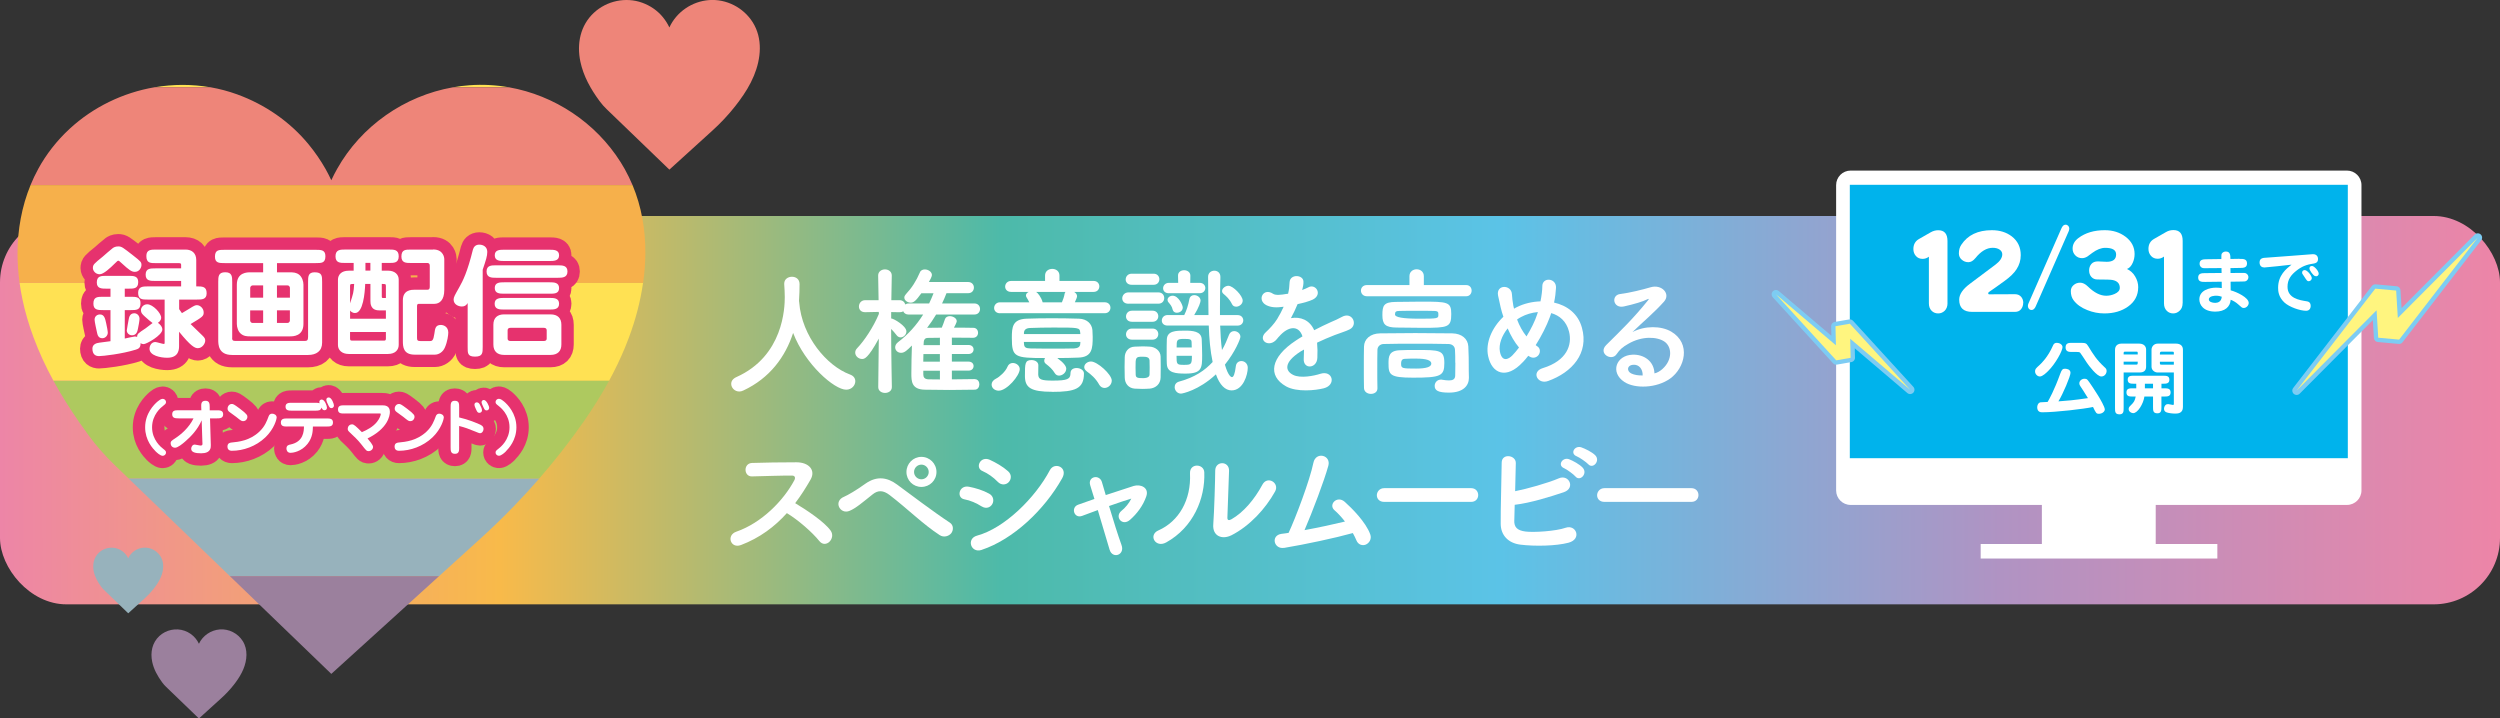<?xml version="1.0" encoding="UTF-8"?><svg id="_レイヤー_2" xmlns="http://www.w3.org/2000/svg" xmlns:xlink="http://www.w3.org/1999/xlink" viewBox="0 0 631.97 181.62"><rect x="0" y="0" width="631.97" height="181.62" fill="#333333" stroke="none"/><defs><style>.cls-1{fill:url(#_新規グラデーションスウォッチ_6);}.cls-2{fill:#fff;}.cls-3{fill:#ffe153;}.cls-4{fill:#ee8579;}.cls-5{stroke:#e6326e;stroke-width:6.25px;}.cls-5,.cls-6{fill:none;stroke-linecap:round;stroke-linejoin:round;}.cls-7{fill:#fff57f;}.cls-8{fill:#aec95f;}.cls-9{fill:#97b2bc;}.cls-10{fill:#9b809d;}.cls-11{fill:#00b3ec;}.cls-6{stroke:#7dccf3;stroke-width:2.19px;}.cls-12{fill:#f6b04b;}</style><linearGradient id="_新規グラデーションスウォッチ_6" x1="0" y1="103.69" x2="631.97" y2="103.69" gradientUnits="userSpaceOnUse"><stop offset="0" stop-color="#ed85a7"/><stop offset=".2" stop-color="#f8ba4a"/><stop offset=".4" stop-color="#4dbaa9"/><stop offset=".6" stop-color="#5bc3e7"/><stop offset=".8" stop-color="#b093c3"/><stop offset="1" stop-color="#ed85a7"/></linearGradient></defs><g id="_レイヤー_1-2"><g><rect class="cls-1" y="54.6" width="631.97" height="98.17" rx="16.78" ry="16.78"/><g><path class="cls-2" d="M201.99,76.18c.04,.07,.04,.17,.04,.28,.67,8.58,6.97,16.03,12.81,18.2,.98,.35,1.37,1.01,1.37,1.71,0,1.05-.91,2.14-2.31,2.14-2.97,0-10.36-6.37-13.41-14.35-1.96,6.05-5.92,11.45-12.6,14.56-.35,.18-.7,.25-1.02,.25-1.15,0-2.03-.95-2.03-1.93,0-.67,.38-1.29,1.29-1.71,11.94-5.32,12.25-17.61,12.25-20.23,0-1.05-.07-2.24-.14-3.29v-.1c0-1.16,.98-1.75,1.96-1.75s1.92,.59,1.92,1.86-.04,2.73-.14,4.24v.14Z"/><path class="cls-2" d="M246.42,95.85c.77,0,1.15,.63,1.15,1.29s-.38,1.37-1.19,1.37c-2,.04-4.2,.07-6.37,.07s-4.3-.04-6.27-.07c-3.33-.07-3.36-2.17-3.36-4.1,0-2.21,.07-5.01,.14-7.07-1.19,1.19-1.86,1.85-2.73,1.85s-1.5-.63-1.5-1.4c0-.42,.21-.91,.73-1.3,2.52-1.92,4.62-4.24,6.34-6.97h-3.64c-.77,0-1.22-.38-1.4-.84-.24,.18-.52,.25-.91,.25l-2.13-.04v1.61c.6,0,3.85,1.89,3.85,3.29,0,.8-.74,1.5-1.47,1.5-.35,0-.74-.17-1.02-.56-.38-.52-.88-1.08-1.37-1.58,0,5.43,.18,14.67,.18,14.67v.04c0,.98-.88,1.47-1.72,1.47s-1.72-.49-1.72-1.47v-.04l.14-12.22c-2.8,5.15-3.68,5.15-4.24,5.15-.88,0-1.72-.73-1.72-1.61,0-.39,.14-.77,.49-1.12,1.79-1.86,4.13-5.36,5.5-8.68l-.04-.49-3.4,.07h-.07c-1.05,0-1.54-.7-1.54-1.43,0-.81,.56-1.61,1.61-1.61h3.36l-.11-6.2v-.04c0-1.01,.88-1.54,1.72-1.54s1.72,.52,1.72,1.54v.04s-.07,2.91-.11,6.2h2.06c.81,0,1.3,.49,1.47,1.09,.21-.14,.49-.25,.84-.25h5.18c.39-.84,.77-1.68,1.12-2.59h-3.08c-1.44,2-1.96,2.38-2.7,2.38-.8,0-1.61-.56-1.61-1.29,0-.28,.14-.56,.39-.84,1.54-1.65,2.62-3.36,3.54-5.5,.21-.56,.73-.77,1.26-.77,.84,0,1.79,.59,1.79,1.43,0,.38-.59,1.47-.77,1.75h9.91c.98,0,1.47,.7,1.47,1.4,0,.74-.49,1.43-1.47,1.43h-5.46c-.35,.88-.7,1.75-1.12,2.59h8.16c.98,0,1.44,.7,1.44,1.4s-.46,1.4-1.44,1.4h-9.66c-.7,1.16-1.44,2.28-2.28,3.36,1.19,0,2.42-.04,3.71-.04,.25-.56,.49-1.23,.81-2.17,.17-.49,.66-.74,1.22-.74,.8,0,1.75,.53,1.75,1.26,0,.1,0,.35-.7,1.65,1.65,0,3.29,0,4.9,.04,.8,0,1.19,.63,1.19,1.26s-.42,1.26-1.26,1.26c-1.79,0-3.61-.04-5.36-.04v1.86h4.2c.88,0,1.29,.56,1.29,1.12,0,.59-.42,1.16-1.29,1.16h-4.2v1.92h4.2c.88,0,1.29,.56,1.29,1.12,0,.6-.42,1.16-1.29,1.16h-4.2v2.21c1.89,0,3.85-.03,5.74-.07h.04Zm-8.82-6.34h-4.17c0,.63-.04,1.26-.04,1.92h4.2v-1.92Zm0,4.2h-4.2v.95c0,.7,.31,1.19,1.29,1.23,.91,.03,1.89,.03,2.91,.03v-2.21Zm0-8.33c-1.08,0-2.14,.04-3.08,.04-.52,0-.98,.28-1.01,1.12,0,.21-.04,.46-.04,.7h4.13v-1.86Z"/><path class="cls-2" d="M250.67,97.18c0-.53,.35-1.09,1.12-1.47,.88-.42,2.42-1.82,2.87-2.97,.28-.7,.8-.98,1.37-.98,.88,0,1.75,.67,1.75,1.54,0,1.65-3.25,5.46-5.32,5.46-.91,0-1.79-.59-1.79-1.57Zm2.13-17.99c-1.01,0-1.5-.67-1.5-1.33,0-.7,.53-1.44,1.5-1.44h7.39c-.21-.46-.46-.88-.67-1.22-.14-.18-.17-.38-.17-.53,0-.38,.28-.67,.7-.88h-4.45c-1.02,0-1.51-.67-1.51-1.33,0-.7,.53-1.44,1.51-1.44h8.58v-1.37c0-1.12,.91-1.68,1.82-1.68s1.82,.56,1.82,1.68v1.37h8.65c.94,0,1.43,.7,1.43,1.37,0,.7-.49,1.4-1.43,1.4h-4.94c.42,.25,.74,.63,.74,1.08,0,.28-.21,.77-.56,1.54h7.56c.95,0,1.44,.7,1.44,1.37,0,.7-.49,1.4-1.44,1.4h-26.46Zm16.73,14.04c0,.95-.95,1.72-1.82,1.72-.42,0-.8-.18-1.08-.63-.56-.95-1.37-1.68-2.24-2.34-.32-.25-.42-.53-.42-.81,0-.24,.07-.46,.21-.66-7.7,0-8.4-.21-8.4-5.08,0-2.7,.14-4.73,3.71-4.87,1.82-.07,4.1-.11,6.44-.11s4.76,.04,6.83,.11c2.06,.07,3.25,1.33,3.39,2.87,.04,.49,.07,1.12,.07,1.72,0,2.9-.11,5.14-3.64,5.25-1.75,.07-3.54,.11-5.32,.11,1.64,1.19,2.28,2.06,2.28,2.73Zm-10.71-6.79c0,.21,.04,.38,.04,.56,.07,.88,.56,1.05,1.64,1.08,1.71,.04,3.92,.04,6.16,.04,1.65,0,3.33,0,4.87-.04,.81-.04,1.5-.31,1.54-1.12,0-.17,.04-.35,.04-.52h-14.28Zm14.28-2c0-.14-.04-.28-.04-.42-.11-1.22-.38-1.22-6.76-1.22-2.1,0-4.2,.04-5.85,.11-1.15,.03-1.57,.52-1.61,1.22v.31h14.25Zm-7.11,14.6c-5.43,0-6.9-1.05-6.9-3.99,0-3.15,0-4.03,1.68-4.03,.84,0,1.71,.46,1.71,1.3,0,.98-.03,1.99-.03,2.38,.07,1.23,.8,1.51,3.64,1.51,3.71,0,4.52-.35,4.52-1.89,0-.91,.74-1.29,1.54-1.29,.91,0,1.86,.53,1.86,1.37,0,3.85-2.17,4.66-8.02,4.66Zm-4.06-25.24c.35,.17,1.29,1.29,1.64,2.62h4.87c.28-.63,.56-1.44,.67-2.1,.04-.25,.1-.38,.24-.53h-7.42Zm15.93,23.42c-.91-1.61-2.06-2.56-3.12-3.33-.46-.35-.66-.73-.66-1.08,0-.77,.8-1.43,1.71-1.43,1.58,0,5.25,3.25,5.25,4.83,0,1.05-.91,1.86-1.82,1.86-.52,0-1.01-.25-1.37-.84Z"/><path class="cls-2" d="M285.27,76.78c-1.08,0-1.58-.66-1.58-1.37s.56-1.5,1.58-1.5h7.53c1.01,0,1.5,.7,1.5,1.43s-.49,1.43-1.5,1.43h-7.53Zm5.32,21.46c-.53,.03-1.16,.07-1.82,.07s-1.33-.04-1.93-.07c-1.5-.1-2.49-1.23-2.52-2.77,0-.91-.04-1.82-.04-2.69s.04-1.72,.04-2.49c.03-1.33,.88-2.59,2.48-2.66,.7-.04,1.4-.07,2.07-.07s1.29,.04,1.82,.07c1.26,.07,2.66,.98,2.7,2.49,.03,.81,.03,1.75,.03,2.7s0,1.86-.03,2.63c-.04,1.57-1.16,2.66-2.8,2.8Zm-4.52-26.25c-1.02,0-1.51-.67-1.51-1.33,0-.73,.53-1.47,1.51-1.47h5.56c.95,0,1.44,.7,1.44,1.4s-.49,1.4-1.44,1.4h-5.56Zm.07,9.35c-1.01,0-1.5-.66-1.5-1.33,0-.73,.53-1.47,1.5-1.47h5.22c.95,0,1.44,.7,1.44,1.4s-.49,1.4-1.44,1.4h-5.22Zm0,4.52c-1.01,0-1.5-.67-1.5-1.33,0-.73,.53-1.47,1.5-1.47h5.22c.95,0,1.44,.7,1.44,1.4s-.49,1.4-1.44,1.4h-5.22Zm4.48,7.07c0-.66,0-1.33-.03-1.82-.07-.8-.7-.94-1.79-.94-1.75,0-1.75,.21-1.75,2.73,0,.67,.04,1.33,.04,1.85,.04,.74,.49,.84,1.85,.84s1.65-.52,1.65-.88c.03-.49,.03-1.15,.03-1.79Zm17.82-10.64c.07,2.17,.21,4.31,.46,6.2,.77-1.29,1.29-2.62,1.79-3.88,.24-.63,.77-.91,1.29-.91,.77,0,1.58,.59,1.58,1.44,0,.52-1.3,3.78-3.92,7.04,.88,3.04,1.65,3.15,1.79,3.15,.38,0,.74-.77,.98-2.8,.11-.84,.73-1.26,1.4-1.26,.77,0,1.61,.6,1.61,1.71,0,1.72-1.15,5.71-4.09,5.71-1.61,0-3.01-1.37-3.96-4.06-4.34,4.06-8.51,4.87-8.82,4.87-.98,0-1.61-.84-1.61-1.65,0-.59,.35-1.19,1.16-1.4,3.99-1.08,6.48-2.83,8.44-4.94-.59-2.76-.88-5.92-.98-9.21h-10.4c-1.01,0-1.47-.63-1.47-1.26,0-.7,.52-1.4,1.47-1.4h4.2c.56-1.08,1.05-2.59,1.29-3.99,.14-.74,.67-1.05,1.23-1.05,.77,0,1.61,.56,1.61,1.4,0,.32-.38,1.65-1.61,3.64h3.61c-.07-3.22-.04-6.51-.1-9.63v-.04c0-1.01,.8-1.54,1.57-1.54s1.54,.49,1.54,1.58v.04c-.07,2.27-.11,4.97-.11,7.74v1.86h4.45c.95,0,1.44,.67,1.44,1.33s-.49,1.33-1.44,1.33h-4.38Zm-12.95-8.16c-1.02,0-1.47-.63-1.47-1.26,0-.67,.53-1.37,1.47-1.37h2.34l-.04-1.82v-.04c0-.88,.77-1.33,1.54-1.33s1.58,.46,1.58,1.37l-.03,1.82h2.38c.94,0,1.43,.67,1.43,1.29,0,.67-.49,1.33-1.43,1.33h-7.77Zm-.53,17.92c-.04-.63-.04-1.57-.04-2.59,0-1.37,0-2.8,.04-3.64,.07-2.21,2.31-2.24,4.55-2.24,1.85,0,4.2,.11,4.27,2.21,.04,1.12,.11,2.63,.11,3.99,0,3.22-.04,4.66-4.2,4.66-2.48,0-4.62-.18-4.72-2.38Zm2.55-12.99c-.49,0-.95-.24-1.08-.8-.17-.8-.56-1.26-1.01-1.79-.21-.21-.28-.46-.28-.67,0-.59,.63-1.05,1.29-1.05,1.5,0,2.56,2.42,2.56,2.97,0,.84-.74,1.33-1.47,1.33Zm-.1,10.89c0,2.17,.07,2.28,1.89,2.28s2-.11,2-2.28h-3.89Zm3.85-2.1c0-.49-.04-.98-.04-1.37-.04-.63-.21-.81-1.82-.81-1.96,0-1.96,.25-1.96,2.17h3.82Zm11.2-10.33c-.42,0-.8-.18-1.02-.63-.63-1.29-1.44-2-2.17-2.62-.25-.21-.35-.46-.35-.7,0-.67,.84-1.33,1.61-1.33,1.16,0,3.61,2.49,3.61,3.75,0,.88-.88,1.54-1.68,1.54Z"/><path class="cls-2" d="M329.17,73.31c.56-.21,1.08-.42,1.47-.63,1.92-1.16,3.82,1.75,1.22,3.05-.88,.42-2.38,.84-3.85,1.15-.45,1.12-1.05,2.38-1.68,3.54,2.42-.42,4.73,.46,5.88,3.05,1.43-.74,2.91-1.47,4.27-2.07,.84-.35,1.79-.77,2.73-1.29,2.63-1.47,4.2,2.03,1.96,3.15-1.12,.56-1.93,.73-3.78,1.44-1.47,.56-3.05,1.26-4.45,1.92,.11,1.16,.14,2.59,.07,3.85-.07,1.4-.98,2.13-1.86,2.17-.88,.04-1.68-.63-1.58-2,.04-.74,.07-1.54,.07-2.28-.31,.17-.63,.35-.91,.52-4.34,2.8-3.82,4.9-1.85,5.88,1.85,.95,5.29,.25,6.93-.28,3.08-.95,4.06,2.83,.84,3.67-2.07,.53-6.83,1.05-9.56-.49-4.72-2.66-3.88-7.39,2.45-11.55,.49-.32,1.05-.7,1.71-1.08-.95-2.94-3.64-2.59-5.92,.04l-.14,.14c-.32,.39-.56,.7-.8,.91-1.93,1.72-4.48-.28-2.38-2.17,.91-.84,2.1-2.1,2.83-3.29,.6-.98,1.16-2.03,1.65-3.12-1.89,.28-3.22,.17-4.34-.38-2.52-1.26-.81-4.55,1.64-2.91,.67,.46,2.07,.28,3.29,.07,.14-.04,.35-.04,.53-.07,.25-1.02,.32-1.71,.38-2.94,.14-2.1,3.43-1.89,3.5-.17,.04,.7-.11,1.37-.28,2.03l-.07,.14Z"/><path class="cls-2" d="M345.54,74.89c-.98,0-1.51-.7-1.51-1.43s.53-1.4,1.51-1.4h10.75v-2.24c0-1.16,.91-1.75,1.82-1.75s1.82,.59,1.82,1.75v2.24h10.71c.91,0,1.37,.7,1.37,1.4s-.46,1.43-1.37,1.43h-25.1Zm22.33,16.8c0-1.12,0-2.35-.07-3.29-.04-.81-.63-1.4-1.61-1.44-2.66-.07-5.63-.07-8.54-.07s-5.64,0-7.91,.07c-.88,.04-1.5,.63-1.54,1.44-.04,1.4-.04,3.15-.04,4.9s0,3.47,.04,4.8v.07c0,.95-.81,1.4-1.65,1.4s-1.71-.49-1.75-1.47c-.04-1.54-.04-3.36-.04-5.22s0-3.68,.04-5.25c.04-1.92,1.58-3.33,4.1-3.36,2.66-.03,5.71-.07,8.86-.07s6.37,.04,9.35,.07c2.42,.04,3.96,1.4,4.06,3.29,.11,1.86,.11,3.85,.11,4.83,0,.42,0,2.1,.04,3.05v.1c0,1.92-1.4,3.71-5.04,3.71-2.73,0-3.61-.53-3.61-1.71,0-.8,.6-1.58,1.58-1.58,.11,0,.25,0,.35,.04,.63,.1,1.19,.17,1.68,.17,.95,0,1.58-.28,1.58-1.29,0,0,.04-1.47,.04-3.19Zm-8.26-8.82c-2.28,0-4.73-.04-6.62-.07-2.76-.04-3.54-.77-3.54-3.15s.32-3.29,3.33-3.33c1.93-.03,4.24-.07,6.48-.07,6.76,0,7.6,.07,7.6,3.12,0,3.36-.77,3.5-7.25,3.5Zm-1.68,5.6c6.02,0,7.18,0,7.18,3.29s-.88,3.71-7.91,3.71c-5.92,0-6.2-.74-6.2-3.64,0-1.58,.04-3.19,2.84-3.29,1.15-.07,2.62-.07,4.09-.07Zm4.52-9.87c-1.29-.04-2.76-.04-4.24-.04s-2.98,0-4.41,.04c-.95,0-1.16,.21-1.16,.91q0,1.05,6.06,1.05c4.9,0,4.9-.04,4.9-1.05,0-.56,0-.91-1.16-.91Zm-4.45,12.04c-1.08,0-2.17,.03-2.91,.07-.42,.04-.91,.14-.91,1.23,0,1.19,.25,1.23,3.82,1.23q3.82,0,3.82-1.26t-3.82-1.26Z"/><path class="cls-2" d="M384.94,91.55c-4.13,4.45-7.81,2.91-8.75-1.5-.74-3.36,.94-7.21,3.85-9.98-.25-.73-.49-1.51-.67-2.28-.17-.7-.52-2.31-.67-3.04-.59-2.91,3.36-2.87,3.5-.38,.07,1.05,.14,1.64,.35,2.9,.04,.25,.11,.53,.18,.77,.24-.14,.45-.28,.7-.39,1.79-.91,3.89-1.4,5.99-1.47,.28-1.4,.46-2.84,.46-3.78-.04-2.45,3.61-2.17,3.46,.38-.07,1.23-.21,2.38-.49,3.71,3.26,.73,6.06,2.77,7.04,6.34,1.82,6.47-2.49,11.31-8.54,13.48-2.66,.98-4.38-2.35-1.33-3.26,6.09-1.86,7.46-5.88,6.62-9.21-.67-2.66-2.42-4.09-4.51-4.69-.11,.31-.21,.67-.35,1.02-.8,2.17-2.1,4.76-3.57,7.07,.14,.11,.28,.25,.46,.35,.81,.56,.7,1.58,.25,2.17-.46,.6-1.37,.95-2.31,.35-.1-.07-.17-.1-.28-.17-.46,.6-.91,1.12-1.37,1.61Zm-3.82-8.54c-1.47,1.85-2.31,4.03-1.96,5.88,.53,2.73,2.17,1.96,3.15,.95,.53-.53,1.09-1.22,1.68-1.99-1.16-1.37-2.1-3.05-2.87-4.83Zm3.4-2.87c-.35,.17-.7,.38-1.02,.63,.59,1.58,1.37,3.01,2.38,4.27,1.16-1.89,2.17-3.92,2.73-5.67,.04-.14,.11-.32,.14-.49-1.51,.14-3.01,.59-4.24,1.26Z"/><path class="cls-2" d="M420.26,93.26c2.55-2.28,2.45-5.6,.46-6.93-1.82-1.22-5.6-1.47-9.14,.6-1.4,.8-2.13,1.43-2.94,2.62-1.26,1.86-4.76-.21-2.59-2.35,3.85-3.82,6.69-6.51,10.57-11.31,.38-.49,.04-.35-.25-.21-.98,.52-3.29,1.22-5.88,1.79-2.76,.59-3.29-2.87-.91-3.15,2.35-.28,5.71-1.12,7.7-1.71,2.8-.81,5.11,1.68,3.36,3.64-1.12,1.26-2.52,2.63-3.92,3.92-1.4,1.29-2.8,2.55-4.06,3.78,3.08-1.64,7.25-1.64,9.84-.1,5.04,3.01,3.4,9.17-.28,11.83-3.47,2.49-8.93,2.62-11.59,.88-3.71-2.42-2.07-6.76,2.07-6.9,2.8-.1,5.42,1.58,5.53,4.73,.67-.14,1.4-.56,2.03-1.12Zm-7.46-1.05c-1.54,.14-1.61,1.57-.49,2.17,.81,.42,1.96,.56,2.94,.53,.04-1.61-.91-2.84-2.45-2.7Z"/><path class="cls-2" d="M187.26,137.79c-2.56,.95-3.75-2.48-1.12-3.39,6.37-2.21,11.9-7.81,14.67-13.02,.31-.6,.17-1.16-.6-1.16-2.21-.03-7.04,.14-10.12,.21-2.1,.07-2.24-3.29,0-3.4,2.56-.1,7.7-.17,11.24-.17,3.15,0,4.94,2,3.57,4.38-1.19,2.07-2.45,4.06-3.89,5.95,2.91,1.75,7.35,4.69,8.96,6.93,1.4,1.96-1.22,4.69-2.87,2.63-1.71-2.14-5.32-5.32-8.19-7.04-3.08,3.43-6.86,6.27-11.66,8.09Z"/><path class="cls-2" d="M237.54,135.27c-4.2-2.73-8.12-6.65-12.64-10.12-1.65-1.26-2.94-1.26-4.27-.21-2.59,2.06-4.27,3.54-5.88,4.2-2.38,1.01-4.2-2.42-1.37-3.57,.91-.39,3.05-1.61,5.43-3.33,2.91-2.03,5.53-1.54,7.95,.24,2.8,2.07,9.63,7.21,13.34,9.63,1.01,.66,.94,1.96,.35,2.7-.6,.73-1.86,1.15-2.91,.46Zm-4.62-12.18c-2.1,0-3.78-1.68-3.78-3.78s1.68-3.82,3.78-3.82,3.81,1.71,3.81,3.82-1.71,3.78-3.81,3.78Zm0-5.64c-1.02,0-1.86,.84-1.86,1.86s.84,1.85,1.86,1.85,1.85-.84,1.85-1.85-.84-1.86-1.85-1.86Z"/><path class="cls-2" d="M248.15,128.02c-1.3-.84-2.91-1.54-4.34-1.79-2.1-.35-1.44-3.68,1.12-3.19,1.64,.31,3.54,.88,5.11,1.75,1.12,.6,1.26,1.82,.81,2.62-.46,.84-1.54,1.33-2.7,.6Zm0,10.99c-2.76,.91-3.92-2.87-1.16-3.61,6.97-1.89,14.74-9.59,18.41-16.56,1.16-2.17,4.66-.74,3.12,2.03-4.48,8.02-12.43,15.51-20.37,18.13Zm4.06-17.22c-1.08-1.12-2.49-2.13-3.82-2.7-2-.8-.6-3.92,1.79-2.87,1.54,.7,3.33,1.72,4.66,2.91,.95,.84,.81,2.03,.17,2.73-.63,.7-1.86,.91-2.8-.07Z"/><path class="cls-2" d="M286.02,126.03c-1.43,.42-3.5,1.12-5.67,1.89,1.05,3.54,2.31,7.53,3.15,9.84,.95,2.56-2.28,3.64-3.01,1.19-.7-2.38-1.89-6.41-2.98-10.01-1.47,.53-2.83,1.05-3.96,1.47-2.06,.77-2.94-2.17-.98-2.84,1.23-.42,2.59-.91,4.09-1.44-.42-1.37-.77-2.52-1.05-3.39-.39-1.16,.21-1.93,1.01-2.1,.74-.17,1.65,.25,1.92,1.19,.25,.8,.6,1.96,.98,3.32,2.31-.77,4.73-1.57,7.07-2.31,1.75-.52,3.92,.42,3.19,2.59-.8,2.38-2.38,4.45-4.13,5.98-1.99,1.75-3.96-.8-2.17-2.27,.98-.77,1.96-1.96,2.49-3.08l.04-.03Z"/><path class="cls-2" d="M292.84,134.08c5.18-2.31,8.29-7.7,7.98-14.39-.14-2.7,3.54-2.52,3.61-.28,.25,6.62-2.77,13.9-9.63,17.71-2.7,1.5-4.62-1.86-1.96-3.05Zm18.38,1.26c-2.28,1.12-4.76,.21-4.52-2.8,.24-3.15,.49-11.48,.49-13.55,0-2.55,3.54-2.52,3.5,0-.04,1.37-.38,10.61-.42,11.8-.04,.77,.38,.84,1.05,.46,3.01-1.72,5.78-4.97,7.81-8.75,1.26-2.34,4.41-.42,3.19,1.75-2.42,4.34-6.34,8.68-11.1,11.1Z"/><path class="cls-2" d="M324.62,138.49c-2.62,.42-3.46-3.15-.67-3.54,.56-.07,1.19-.14,1.79-.25,1.72-3.64,5.39-13.34,6.27-17.71,.6-2.94,4.52-1.96,3.78,.74-1.05,3.82-3.99,11.55-6.02,16.28,3.64-.67,7.49-1.5,10.22-2.17-.91-1.19-1.89-2.21-2.66-2.87-1.61-1.4,.67-3.85,2.62-2.1,1.68,1.5,5.32,5.08,6.44,8.23,.42,1.19-.31,2.21-1.12,2.56-.84,.35-1.92,.07-2.38-1.05-.25-.6-.56-1.23-.91-1.86-4.52,1.26-11.94,2.84-17.36,3.75Z"/><path class="cls-2" d="M349.9,126.87c-1.26,0-1.85-.84-1.85-1.68s.67-1.79,1.85-1.79h21.98c1.19,0,1.79,.88,1.79,1.75s-.59,1.72-1.79,1.72h-21.98Z"/><path class="cls-2" d="M382.79,131.52c-.07,1.71,.7,2.56,2.8,2.84,2.03,.28,7.7-.07,10.19-.95,2.66-.91,4.17,2.87,.73,3.78-3.15,.84-8.51,.94-12.18,.49-3.08-.39-4.94-2.38-4.97-5.25-.04-3.5,.21-11.31,.25-15.47,0-2.45,3.61-1.96,3.57,.1-.04,1.89-.11,4.51-.17,7.11,2.76-.52,8.4-2.1,11.03-3.25,2.55-1.12,4.3,2.45,1.29,3.5-3.33,1.12-8.44,2.73-12.43,3.19-.04,1.54-.07,2.94-.1,3.92Zm12.6-13.16c-1.79-.74-.38-2.87,1.23-2.28,.95,.35,2.7,1.3,3.46,2.14,1.37,1.47-.67,3.61-1.82,2.24-.46-.56-2.17-1.79-2.87-2.1Zm3.19-3.01c-1.79-.7-.52-2.8,1.12-2.28,.95,.32,2.73,1.19,3.54,2,1.4,1.4-.56,3.61-1.75,2.28-.49-.53-2.21-1.72-2.91-2Z"/><path class="cls-2" d="M405.58,126.87c-1.26,0-1.85-.84-1.85-1.68s.67-1.79,1.85-1.79h21.98c1.19,0,1.79,.88,1.79,1.75s-.59,1.72-1.79,1.72h-21.98Z"/></g><g><g><path class="cls-4" d="M169.21,42.88l10.83-9.83c2.11-1.91,4.07-3.99,5.83-6.23,.01-.01,.02-.03,.03-.04,.33-.41,.65-.83,.96-1.26,1.46-1.98,2.77-4.07,3.72-6.37,1.8-4.33,2.29-9.41-.31-13.53-2.34-3.7-6.63-5.92-11.01-5.6-4.31,.32-8.24,2.98-10.05,6.92-.43-.93-.99-1.8-1.64-2.6-1.36-1.67-3.2-2.92-5.22-3.65-4.17-1.51-8.96-.48-12.2,2.52-3.47,3.21-4.38,7.86-3.44,12.36,.77,3.66,2.61,6.93,4.8,9.91,0,0,0,0,0,.01,.58,.79,1.22,1.52,1.93,2.19l15.76,15.19Z"/><path class="cls-9" d="M32.42,155.03l4.19-3.8c.82-.74,1.57-1.54,2.25-2.41,0,0,0-.01,.01-.02,.13-.16,.25-.32,.37-.49,.57-.77,1.07-1.57,1.44-2.47,.69-1.67,.89-3.64-.12-5.23-.91-1.43-2.56-2.29-4.26-2.17-1.67,.12-3.19,1.15-3.89,2.68-.17-.36-.38-.7-.64-1-.53-.65-1.24-1.13-2.02-1.41-1.61-.58-3.47-.19-4.72,.97-1.34,1.24-1.69,3.04-1.33,4.78,.3,1.42,1.01,2.68,1.86,3.84,0,0,0,0,0,0,.22,.3,.47,.59,.75,.85l6.1,5.88Z"/><path class="cls-10" d="M50.29,181.62l5.69-5.16c1.11-1.01,2.14-2.1,3.06-3.27,0,0,.01-.01,.02-.02,.17-.22,.34-.44,.5-.66,.77-1.04,1.45-2.14,1.96-3.35,.94-2.27,1.2-4.95-.16-7.11-1.23-1.95-3.48-3.11-5.79-2.94-2.26,.17-4.33,1.57-5.28,3.63-.23-.49-.52-.95-.86-1.36-.72-.88-1.68-1.54-2.74-1.92-2.19-.79-4.71-.25-6.41,1.32-1.82,1.69-2.3,4.13-1.81,6.5,.4,1.92,1.37,3.64,2.52,5.21,0,0,0,0,0,0,.3,.41,.64,.8,1.01,1.15l8.28,7.98Z"/><g><path class="cls-3" d="M39.06,22.07h14.15c-4.69-.82-9.49-.8-14.15,0Z"/><path class="cls-3" d="M118.65,21.55c-1.4,.1-2.78,.28-4.15,.52h14.18c-3.28-.58-6.65-.77-10.03-.52Z"/><path class="cls-9" d="M39.61,127.81l18.5,17.83h52.88l10.37-9.41c2.99-2.71,5.89-5.52,8.69-8.42,2.16-2.24,4.26-4.53,6.3-6.88H32.47l7.14,6.88Z"/><path class="cls-8" d="M19.88,106.53c.8,1.15,1.61,2.29,2.44,3.42,.01,.01,.02,.03,.03,.04,2,2.73,4.25,5.27,6.69,7.62l3.43,3.31h103.88c1.8-2.07,3.55-4.18,5.24-6.33,.04-.05,.07-.09,.11-.14,1.13-1.44,2.24-2.9,3.33-4.37,.87-1.17,1.72-2.36,2.55-3.55,2.31-3.33,4.47-6.76,6.42-10.32H13.49c1.93,3.55,4.09,6.99,6.4,10.32Z"/><polygon class="cls-10" points="110.99 145.64 58.11 145.64 61.68 149.08 83.75 170.35 107.2 149.08 110.99 145.64"/><path class="cls-3" d="M5.64,75.53c.7,3.34,1.66,6.58,2.83,9.73,1.4,3.77,3.09,7.42,5.02,10.95H153.99c1.45-2.67,2.78-5.41,3.96-8.25,.37-.89,.72-1.79,1.06-2.7,1.65-4.44,2.88-9.08,3.55-13.76H4.95c.18,1.34,.41,2.69,.7,4.03Z"/><path class="cls-4" d="M9.66,42.71c-.73,1.32-1.37,2.68-1.94,4.07H159.89c-.58-1.38-1.24-2.74-1.98-4.07-.33-.58-.67-1.16-1.03-1.73-6.32-10-16.73-16.88-28.2-18.91h-14.18c-12.25,2.16-23.19,9.77-29.29,20.64-.52,.93-1.01,1.88-1.46,2.85-.45-.97-.94-1.92-1.46-2.85-1.23-2.17-2.65-4.23-4.24-6.17-4.74-5.79-11.1-10.15-18.12-12.69-2.2-.8-4.45-1.39-6.72-1.79h-14.15c-7.93,1.36-15.47,4.97-21.48,10.52-3.28,3.04-5.91,6.45-7.92,10.12Z"/><path class="cls-12" d="M4.43,63.99c0,2.49,.17,5,.52,7.51H162.57c.36-2.5,.56-5.01,.57-7.51,.03-5.88-.95-11.72-3.24-17.2H7.72c-2.22,5.41-3.27,11.24-3.29,17.2Z"/></g></g><g><g><path class="cls-5" d="M27.93,78.39h-1.84c-1.29,0-2.48,0-2.48-1.62,0-1.75,1.04-1.75,2.48-1.75h1.84v-2.05h-1.01c-1.22,0-2.45,0-2.45-1.56,0-1.68,1.13-1.68,2.45-1.68h5.57c1.22,0,2.45,0,2.45,1.56,0,1.68-1.1,1.68-2.45,1.68h-.95v2.05h1.53c1.25,0,2.45,0,2.45,1.59,0,1.78-1.04,1.78-2.45,1.78h-1.53v7.19c.4-.09,2.33-.52,2.54-.52,.28,0,.46,.06,.58,.12,.03-.8,.25-.92,2.17-2.2,.28-.18,1.47-1.16,1.74-1.32-.4-.28-1.38-1.1-1.96-1.65-.67-.61-.98-.92-.98-1.59,0-.76,.67-1.5,1.59-1.5,1.44,0,3.52,2.27,3.52,3.37,0,.21,0,.77-.83,1.32,.37,.21,1.13,.92,1.13,1.68,0,1.47-4.04,3.7-4.71,3.7-.31,0-.58-.09-.8-.24,.06,1.25-.67,1.47-1.25,1.65-3.4,1.07-8.29,1.62-9.24,1.62-.8,0-1.68-.34-1.68-1.9,0-1.07,.98-1.41,1.78-1.5,.21-.03,2.23-.31,2.79-.37v-7.87Zm5.78-13.77c1.84,1.44,2.05,1.62,2.05,2.39,0,.64-.55,1.71-1.65,1.71-.83,0-1.41-.4-3.37-2.2-.61-.55-.67-.61-.8-.61-.21,0-.28,.06-.89,.67-1.19,1.19-2.88,2.75-3.86,2.75-1.07,0-1.71-.92-1.71-1.56,0-.86,.24-1.07,2.51-2.91,.4-.34,2.11-1.87,2.51-2.14,.21-.15,.64-.43,1.38-.43,.89,0,1.16,.25,3.83,2.33Zm-7.84,20.88c-1.01,0-1.22-.86-1.32-1.32-.15-.67-.64-2.85-.64-3.37,0-.86,.67-1.32,1.35-1.32,1.1,0,1.32,1.01,1.59,2.27,.12,.52,.4,1.93,.4,2.33,0,.7-.58,1.41-1.38,1.41Zm9-2.39c-.12,.61-.34,1.65-1.5,1.65-.74,0-1.32-.58-1.32-1.22,0-.31,.43-2.39,.49-2.85,.09-.46,.28-1.5,1.41-1.5,.7,0,1.32,.58,1.32,1.41,0,.43-.25,1.84-.4,2.51Zm6.79-7.38h-4.29c-1.38,0-2.45,0-2.45-1.71,0-1.59,1.22-1.62,2.45-1.62h8.42v-1.38h-6.52c-1.25,0-2.45,0-2.45-1.59s1.19-1.59,2.45-1.59h6.52v-.83c0-.34-.06-.49-.55-.49h-5.79c-1.44,0-2.45,0-2.45-1.81,0-1.62,1.19-1.62,2.45-1.62h7.47c1.59,0,2.69,.92,2.69,2.63v6.67c1.59,0,2.63,.03,2.63,1.75,0,1.59-1.22,1.59-2.45,1.59h-4.5v2.42c.18,.28,.31,.46,.7,1.01,.24-.15,1.47-.86,1.74-1.04,1.35-.86,1.65-.98,2.05-.98,.8,0,1.71,.8,1.71,1.84,0,.95-.28,1.13-3.31,2.94,.43,.43,1.99,1.96,3,2.91,.61,.58,.7,.86,.7,1.29,0,.74-.77,1.9-1.87,1.9-.77,0-1.78-.52-4.74-4.16v3.49c0,.89,0,3.09-3,3.09-1.62,0-4.47-.52-4.47-2.27,0-.83,.52-1.71,1.47-1.71,.31,0,1.84,.49,2.14,.49,.21,0,.21-.18,.21-.31v-10.9Z"/><path class="cls-5" d="M73.31,68.84c.8,0,1.62,.03,2.36,.64,.7,.58,1.04,1.65,1.04,2.48v9.92c0,3.15-2.69,3.15-3.4,3.15h-10.07c-.76,0-1.62-.03-2.36-.67-.67-.55-1.01-1.62-1.01-2.48v-9.92c0-3.12,2.66-3.12,3.37-3.12h3.28v-2.33h-9.73c-1.35,0-2.45,0-2.45-1.62,0-1.74,.98-1.74,2.45-1.74h23.02c1.35,0,2.45,0,2.45,1.62,0,1.74-.98,1.74-2.45,1.74h-9.79v2.33h3.31Zm-14.63,16.59c0,.43,.06,.76,.8,.76h17.51c.61,0,.89-.15,.89-1.04v-13.87c0-1.32,0-2.45,1.65-2.45,1.9,0,1.9,.92,1.9,2.45v15.33c0,2.17-1.5,3.12-3.55,3.12h-19.19c-3.52,0-3.52-2.66-3.52-3.86v-14.57c0-1.32,0-2.48,1.75-2.48s1.78,1.07,1.78,2.48v14.11Zm4.56-10.19h3.28v-3.09h-2.63c-.46,0-.64,.43-.64,.61v2.48Zm3.28,6.4v-3.18h-3.28v2.57c0,.12,.12,.61,.64,.61h2.63Zm3.49-9.49v3.09h3.28v-2.48c0-.12-.12-.61-.61-.61h-2.66Zm3.28,6.3h-3.28v3.18h2.66c.49,0,.61-.46,.61-.61v-2.57Z"/><path class="cls-5" d="M96.51,68.42h1.56c1.71,0,2.72,.95,2.72,2.26v16.5c0,1.25-.86,2.3-2.72,2.3h-9.92c-1.71,0-2.72-.98-2.72-2.26v-16.5c0-1.25,.86-2.29,2.72-2.29h1.25v-1.96h-2.14c-1.26,0-2.45,0-2.45-1.68s1.19-1.71,2.45-1.71h11.08c1.25,0,2.45,0,2.45,1.71s-1.22,1.68-2.45,1.68h-1.84v1.96Zm-8.02,12.15h9.06v-2.11h-1.71c-2.2,0-2.2-1.81-2.2-2.39v-4.29h-1.32c-.09,2.29-.52,7.35-2.57,7.35-.73,0-1.13-.46-1.25-.64v2.08Zm0-3.89c.8-2.45,.92-2.75,1.04-4.9-.92,0-1.04,0-1.04,.52v4.38Zm0,7.25v1.65c0,.49,.18,.52,.55,.52h7.96c.34,0,.55,0,.55-.52v-1.65h-9.06Zm5.14-17.48h-1.25v1.96h1.25v-1.96Zm2.88,8.33c0,.52,0,.55,.4,.55h.64v-3.03c0-.52-.12-.52-1.04-.52v3Zm12.98-11.72c2.69,0,2.82,2.23,2.82,2.39v7.87c0,2.54-1.19,3.49-2.51,3.49h-3.86c-.18,0-.52,0-.52,.49v8.08c0,.61,.12,.83,.83,.83h2.48c.55,0,.83-.21,1.07-1.84,.18-1.38,.31-2.23,1.65-2.23,.7,0,1.87,.46,1.87,1.93,0,.61-.21,2.3-.86,3.77-.49,1.16-1.56,1.81-2.51,1.81h-5.14c-2.85,0-2.97-1.96-2.97-3.43v-10.35c0-2.63,2.27-2.63,2.94-2.63h3.25c.61,0,.61-.49,.61-.89v-5.14c0-.73-.43-.73-.74-.73h-4.07c-1.13,0-2.36,0-2.36-1.62,0-1.77,1.04-1.77,2.36-1.77h5.66Z"/><path class="cls-5" d="M122.02,87.7c0,1.5,0,2.45-1.93,2.45s-1.87-.89-1.87-2.45v-11.08c-.37,.58-.76,.86-1.47,.86-.86,0-2.08-.52-2.08-1.74,0-.61,.25-1.04,1.41-3.09,.95-1.68,2.08-3.92,3.46-9.52,.18-.67,.64-1.29,1.62-1.29s2.02,.55,2.02,1.84c0,1.04-.34,2.08-1.16,4.5v19.53Zm18.98-20.63c1.13,0,2.45,0,2.45,1.56s-1.32,1.59-2.45,1.59h-15.55c-1.13,0-2.45,0-2.45-1.59s1.29-1.56,2.45-1.56h15.55Zm-1.84,12.4c1.84,0,2.75,.98,2.75,2.63v4.99c0,1.65-.92,2.63-2.75,2.63h-11.72c-1.71,0-2.72-.89-2.72-2.63v-4.99c0-1.78,1.04-2.63,2.72-2.63h11.72Zm-.31-4.16c1.13,0,2.48,0,2.48,1.47s-1.35,1.47-2.48,1.47h-11.33c-1.19,0-2.48,0-2.48-1.47s1.35-1.47,2.48-1.47h11.33Zm.03-12.18c1.1,0,2.45,0,2.45,1.41s-1.29,1.44-2.45,1.44h-11.39c-1.07,0-2.42,0-2.42-1.44s1.35-1.41,2.42-1.41h11.39Zm.03,8.23c1.07,0,2.42,0,2.42,1.47s-1.35,1.41-2.42,1.41h-11.45c-1.07,0-2.39,0-2.39-1.44s1.32-1.44,2.39-1.44h11.45Zm-9.86,11.51c-.4,0-.73,.15-.73,.61v2.14c0,.43,.34,.58,.73,.58h8.42c.4,0,.73-.15,.73-.58v-2.14c0-.46-.34-.61-.73-.61h-8.42Z"/><path class="cls-5" d="M39.82,101.51c.28-.23,.84-.69,1.3-.69,.4,0,.84,.29,.84,.83,0,.31-.08,.44-.73,.95-.49,.37-2.79,2.2-2.79,5.42s2.3,5.05,2.79,5.42c.64,.49,.73,.64,.73,.95,0,.54-.44,.83-.84,.83-.61,0-1.5-.84-1.78-1.12-.69-.7-2.65-2.77-2.65-6.08,0-3.54,2.27-5.77,3.12-6.5Z"/><path class="cls-5" d="M45.15,105.75c-.78,0-1.62,0-1.62-1.03s.84-1.01,1.62-1.01h5.75l-.03-.73c-.03-.84-.05-1.67,1.07-1.67,1.03,0,1.06,.77,1.07,1.61v.8h1.78c.78,0,1.62,0,1.62,1.01s-.84,1.03-1.62,1.03h-1.7l.2,6.75c.01,.6,.05,2.08-2.46,2.08-1.44,0-2.5-.26-2.5-1.15,0-.54,.37-1.06,.89-1.06,.23,0,1.21,.25,1.42,.25,.49,0,.54-.15,.54-.5,0-.11-.03-.52-.03-.6l-.17-5.28c-1.04,2.39-2.77,4.15-4.15,5.34-.73,.64-1.9,1.59-2.57,1.59-.76,0-1.13-.58-1.13-1.13,0-.49,.21-.63,1.09-1.21,1.55-1.01,3.52-2.68,4.7-5.08h-3.77Z"/><path class="cls-5" d="M57.5,112.87c0-.9,.72-.96,.98-1,1.87-.18,4.67-.47,7.1-2.77,1.39-1.32,1.87-2.65,2.33-3.87,.14-.4,.43-.66,.87-.66,.57,0,1.16,.34,1.16,.99,0,.29-.55,2.8-2.88,5.02-2.37,2.26-5.57,3.37-8.45,3.37-.84,0-1.12-.52-1.12-1.09Zm3.96-6.41c-.43,0-.55-.11-1.75-1.07-.28-.21-1.47-1.07-1.71-1.25-.4-.29-.47-.61-.47-.84,0-.64,.46-1.18,1.06-1.18,.34,0,.49,.02,2.05,1.19,1.9,1.42,1.9,1.73,1.9,2.11,0,.32-.28,1.04-1.07,1.04Z"/><path class="cls-5" d="M72.64,107.82c-.8,0-1.64,0-1.64-1.01s.84-1.03,1.64-1.03h9.89c.8,0,1.64,0,1.64,1.03s-.84,1.01-1.64,1.01h-3.43c-.03,1.1-.06,2.74-1.36,4.39-1.61,2.02-3.8,2.26-4.29,2.26-.83,0-1.04-.67-1.04-1.07,0-.83,.57-.95,1.03-1.04,3.32-.69,3.38-3.41,3.4-4.55h-4.19Zm1.18-4.01c-.77,0-1.64,0-1.64-1s.87-.99,1.64-.99h5.83c.7,0,.87,.01,1.13,.12-.01-.06-.05-.17-.05-.31,0-.54,.41-.63,.6-.63,.78,0,1.32,1.65,1.32,2.04,0,.64-.54,.66-.63,.66-.41,0-.55-.28-.77-.67-.15,.78-.76,.78-1.61,.78h-5.83Zm10.59-1.3c0,.55-.44,.66-.64,.66-.4,0-.54-.29-.73-.66s-.55-1.12-.55-1.44c0-.38,.25-.6,.61-.6,.76,0,1.32,1.67,1.32,2.04Z"/><path class="cls-5" d="M87.08,104.53c-.87,0-1.64,0-1.64-1.04s.84-1.03,1.64-1.03h9.52c.55,0,1.96,0,1.96,1.64,0,1.03-.54,4.24-5.65,6.73,.52,.63,1.39,1.65,1.39,2.14,0,.64-.58,1.07-1.13,1.07-.5,0-.63-.17-1.76-1.62-.92-1.19-2.04-2.23-3.14-3.26-.17-.17-.37-.35-.37-.77,0-.5,.35-1.12,1.12-1.12,.43,0,.9,.41,2.46,1.97,1.32-.55,2.83-1.36,3.81-2.59,.75-.93,.96-1.75,.96-1.97,0-.17-.05-.17-.54-.17h-8.65Z"/><path class="cls-5" d="M99.75,112.87c0-.9,.72-.96,.98-1,1.87-.18,4.67-.47,7.1-2.77,1.39-1.32,1.87-2.65,2.33-3.87,.14-.4,.43-.66,.87-.66,.57,0,1.16,.34,1.16,.99,0,.29-.55,2.8-2.88,5.02-2.37,2.26-5.57,3.37-8.45,3.37-.84,0-1.12-.52-1.12-1.09Zm3.96-6.41c-.43,0-.55-.11-1.75-1.07-.28-.21-1.47-1.07-1.71-1.25-.4-.29-.47-.61-.47-.84,0-.64,.46-1.18,1.06-1.18,.34,0,.49,.02,2.05,1.19,1.9,1.42,1.9,1.73,1.9,2.11,0,.32-.28,1.04-1.07,1.04Z"/><path class="cls-5" d="M116.07,113.08c0,.81,0,1.64-1.06,1.64s-1.1-.75-1.1-1.64v-10.13c0-.81,0-1.64,1.04-1.64,1.12,0,1.12,.75,1.12,1.64v2.57c2.07,.5,3.63,1.09,5,1.68,.58,.25,1.16,.5,1.16,1.24,0,.46-.32,1.07-.89,1.07-.21,0-.6-.17-1.26-.44-1.59-.66-2.52-1-4.02-1.39v5.4Zm5.31-10.65c.14,.26,.46,.89,.46,1.27,0,.55-.46,.66-.67,.66-.37,0-.52-.23-.72-.63-.06-.14-.52-1.03-.52-1.42,0-.37,.26-.6,.61-.6,.46,0,.67,.38,.84,.72Zm2.28,.66c0,.29-.21,.66-.63,.66s-.52-.2-.73-.61c-.17-.34-.57-1.16-.57-1.45,0-.34,.25-.58,.58-.58,.66,0,1.35,1.52,1.35,1.99Z"/><path class="cls-5" d="M127.9,114.09c-.28,.28-1.16,1.12-1.78,1.12-.4,0-.84-.29-.84-.83,0-.31,.09-.46,.73-.95,.49-.37,2.79-2.2,2.79-5.42s-2.3-5.05-2.79-5.42c-.66-.5-.73-.64-.73-.95,0-.54,.44-.83,.84-.83,.46,0,1.03,.46,1.3,.69,.86,.73,3.12,2.97,3.12,6.5,0,3.31-1.96,5.37-2.65,6.08Z"/></g><g><path class="cls-2" d="M27.93,78.39h-1.84c-1.29,0-2.48,0-2.48-1.62,0-1.75,1.04-1.75,2.48-1.75h1.84v-2.05h-1.01c-1.22,0-2.45,0-2.45-1.56,0-1.68,1.13-1.68,2.45-1.68h5.57c1.22,0,2.45,0,2.45,1.56,0,1.68-1.1,1.68-2.45,1.68h-.95v2.05h1.53c1.25,0,2.45,0,2.45,1.59,0,1.78-1.04,1.78-2.45,1.78h-1.53v7.19c.4-.09,2.33-.52,2.54-.52,.28,0,.46,.06,.58,.12,.03-.8,.25-.92,2.17-2.2,.28-.18,1.47-1.16,1.74-1.32-.4-.28-1.38-1.1-1.96-1.65-.67-.61-.98-.92-.98-1.59,0-.76,.67-1.5,1.59-1.5,1.44,0,3.52,2.27,3.52,3.37,0,.21,0,.77-.83,1.32,.37,.21,1.13,.92,1.13,1.68,0,1.47-4.04,3.7-4.71,3.7-.31,0-.58-.09-.8-.24,.06,1.25-.67,1.47-1.25,1.65-3.4,1.07-8.29,1.62-9.24,1.62-.8,0-1.68-.34-1.68-1.9,0-1.07,.98-1.41,1.78-1.5,.21-.03,2.23-.31,2.79-.37v-7.87Zm5.78-13.77c1.84,1.44,2.05,1.62,2.05,2.39,0,.64-.55,1.71-1.65,1.71-.83,0-1.41-.4-3.37-2.2-.61-.55-.67-.61-.8-.61-.21,0-.28,.06-.89,.67-1.19,1.19-2.88,2.75-3.86,2.75-1.07,0-1.71-.92-1.71-1.56,0-.86,.24-1.07,2.51-2.91,.4-.34,2.11-1.87,2.51-2.14,.21-.15,.64-.43,1.38-.43,.89,0,1.16,.25,3.83,2.33Zm-7.84,20.88c-1.01,0-1.22-.86-1.32-1.32-.15-.67-.64-2.85-.64-3.37,0-.86,.67-1.32,1.35-1.32,1.1,0,1.32,1.01,1.59,2.27,.12,.52,.4,1.93,.4,2.33,0,.7-.58,1.41-1.38,1.41Zm9-2.39c-.12,.61-.34,1.65-1.5,1.65-.74,0-1.32-.58-1.32-1.22,0-.31,.43-2.39,.49-2.85,.09-.46,.28-1.5,1.41-1.5,.7,0,1.32,.58,1.32,1.41,0,.43-.25,1.84-.4,2.51Zm6.79-7.38h-4.29c-1.38,0-2.45,0-2.45-1.71,0-1.59,1.22-1.62,2.45-1.62h8.42v-1.38h-6.52c-1.25,0-2.45,0-2.45-1.59s1.19-1.59,2.45-1.59h6.52v-.83c0-.34-.06-.49-.55-.49h-5.79c-1.44,0-2.45,0-2.45-1.81,0-1.62,1.19-1.62,2.45-1.62h7.47c1.59,0,2.69,.92,2.69,2.63v6.67c1.59,0,2.63,.03,2.63,1.75,0,1.59-1.22,1.59-2.45,1.59h-4.5v2.42c.18,.28,.31,.46,.7,1.01,.24-.15,1.47-.86,1.74-1.04,1.35-.86,1.65-.98,2.05-.98,.8,0,1.71,.8,1.71,1.84,0,.95-.28,1.13-3.31,2.94,.43,.43,1.99,1.96,3,2.91,.61,.58,.7,.86,.7,1.29,0,.74-.77,1.9-1.87,1.9-.77,0-1.78-.52-4.74-4.16v3.49c0,.89,0,3.09-3,3.09-1.62,0-4.47-.52-4.47-2.27,0-.83,.52-1.71,1.47-1.71,.31,0,1.84,.49,2.14,.49,.21,0,.21-.18,.21-.31v-10.9Z"/><path class="cls-2" d="M73.31,68.84c.8,0,1.62,.03,2.36,.64,.7,.58,1.04,1.65,1.04,2.48v9.92c0,3.15-2.69,3.15-3.4,3.15h-10.07c-.76,0-1.62-.03-2.36-.67-.67-.55-1.01-1.62-1.01-2.48v-9.92c0-3.12,2.66-3.12,3.37-3.12h3.28v-2.33h-9.73c-1.35,0-2.45,0-2.45-1.62,0-1.74,.98-1.74,2.45-1.74h23.02c1.35,0,2.45,0,2.45,1.62,0,1.74-.98,1.74-2.45,1.74h-9.79v2.33h3.31Zm-14.63,16.59c0,.43,.06,.76,.8,.76h17.51c.61,0,.89-.15,.89-1.04v-13.87c0-1.32,0-2.45,1.65-2.45,1.9,0,1.9,.92,1.9,2.45v15.33c0,2.17-1.5,3.12-3.55,3.12h-19.19c-3.52,0-3.52-2.66-3.52-3.86v-14.57c0-1.32,0-2.48,1.75-2.48s1.78,1.07,1.78,2.48v14.11Zm4.56-10.19h3.28v-3.09h-2.63c-.46,0-.64,.43-.64,.61v2.48Zm3.28,6.4v-3.18h-3.28v2.57c0,.12,.12,.61,.64,.61h2.63Zm3.49-9.49v3.09h3.28v-2.48c0-.12-.12-.61-.61-.61h-2.66Zm3.28,6.3h-3.28v3.18h2.66c.49,0,.61-.46,.61-.61v-2.57Z"/><path class="cls-2" d="M96.51,68.42h1.56c1.71,0,2.72,.95,2.72,2.26v16.5c0,1.25-.86,2.3-2.72,2.3h-9.92c-1.71,0-2.72-.98-2.72-2.26v-16.5c0-1.25,.86-2.29,2.72-2.29h1.25v-1.96h-2.14c-1.26,0-2.45,0-2.45-1.68s1.19-1.71,2.45-1.71h11.08c1.25,0,2.45,0,2.45,1.71s-1.22,1.68-2.45,1.68h-1.84v1.96Zm-8.02,12.15h9.06v-2.11h-1.71c-2.2,0-2.2-1.81-2.2-2.39v-4.29h-1.32c-.09,2.29-.52,7.35-2.57,7.35-.73,0-1.13-.46-1.25-.64v2.08Zm0-3.89c.8-2.45,.92-2.75,1.04-4.9-.92,0-1.04,0-1.04,.52v4.38Zm0,7.25v1.65c0,.49,.18,.52,.55,.52h7.96c.34,0,.55,0,.55-.52v-1.65h-9.06Zm5.14-17.48h-1.25v1.96h1.25v-1.96Zm2.88,8.33c0,.52,0,.55,.4,.55h.64v-3.03c0-.52-.12-.52-1.04-.52v3Zm12.98-11.72c2.69,0,2.82,2.23,2.82,2.39v7.87c0,2.54-1.19,3.49-2.51,3.49h-3.86c-.18,0-.52,0-.52,.49v8.08c0,.61,.12,.83,.83,.83h2.48c.55,0,.83-.21,1.07-1.84,.18-1.38,.31-2.23,1.65-2.23,.7,0,1.87,.46,1.87,1.93,0,.61-.21,2.3-.86,3.77-.49,1.16-1.56,1.81-2.51,1.81h-5.14c-2.85,0-2.97-1.96-2.97-3.43v-10.35c0-2.63,2.27-2.63,2.94-2.63h3.25c.61,0,.61-.49,.61-.89v-5.14c0-.73-.43-.73-.74-.73h-4.07c-1.13,0-2.36,0-2.36-1.62,0-1.77,1.04-1.77,2.36-1.77h5.66Z"/><path class="cls-2" d="M122.02,87.7c0,1.5,0,2.45-1.93,2.45s-1.87-.89-1.87-2.45v-11.08c-.37,.58-.76,.86-1.47,.86-.86,0-2.08-.52-2.08-1.74,0-.61,.25-1.04,1.41-3.09,.95-1.68,2.08-3.92,3.46-9.52,.18-.67,.64-1.29,1.62-1.29s2.02,.55,2.02,1.84c0,1.04-.34,2.08-1.16,4.5v19.53Zm18.98-20.63c1.13,0,2.45,0,2.45,1.56s-1.32,1.59-2.45,1.59h-15.55c-1.13,0-2.45,0-2.45-1.59s1.29-1.56,2.45-1.56h15.55Zm-1.84,12.4c1.84,0,2.75,.98,2.75,2.63v4.99c0,1.65-.92,2.63-2.75,2.63h-11.72c-1.71,0-2.72-.89-2.72-2.63v-4.99c0-1.78,1.04-2.63,2.72-2.63h11.72Zm-.31-4.16c1.13,0,2.48,0,2.48,1.47s-1.35,1.47-2.48,1.47h-11.33c-1.19,0-2.48,0-2.48-1.47s1.35-1.47,2.48-1.47h11.33Zm.03-12.18c1.1,0,2.45,0,2.45,1.41s-1.29,1.44-2.45,1.44h-11.39c-1.07,0-2.42,0-2.42-1.44s1.35-1.41,2.42-1.41h11.39Zm.03,8.23c1.07,0,2.42,0,2.42,1.47s-1.35,1.41-2.42,1.41h-11.45c-1.07,0-2.39,0-2.39-1.44s1.32-1.44,2.39-1.44h11.45Zm-9.86,11.51c-.4,0-.73,.15-.73,.61v2.14c0,.43,.34,.58,.73,.58h8.42c.4,0,.73-.15,.73-.58v-2.14c0-.46-.34-.61-.73-.61h-8.42Z"/><path class="cls-2" d="M39.82,101.51c.28-.23,.84-.69,1.3-.69,.4,0,.84,.29,.84,.83,0,.31-.08,.44-.73,.95-.49,.37-2.79,2.2-2.79,5.42s2.3,5.05,2.79,5.42c.64,.49,.73,.64,.73,.95,0,.54-.44,.83-.84,.83-.61,0-1.5-.84-1.78-1.12-.69-.7-2.65-2.77-2.65-6.08,0-3.54,2.27-5.77,3.12-6.5Z"/><path class="cls-2" d="M45.15,105.75c-.78,0-1.62,0-1.62-1.03s.84-1.01,1.62-1.01h5.75l-.03-.73c-.03-.84-.05-1.67,1.07-1.67,1.03,0,1.06,.77,1.07,1.61v.8h1.78c.78,0,1.62,0,1.62,1.01s-.84,1.03-1.62,1.03h-1.7l.2,6.75c.01,.6,.05,2.08-2.46,2.08-1.44,0-2.5-.26-2.5-1.15,0-.54,.37-1.06,.89-1.06,.23,0,1.21,.25,1.42,.25,.49,0,.54-.15,.54-.5,0-.11-.03-.52-.03-.6l-.17-5.28c-1.04,2.39-2.77,4.15-4.15,5.34-.73,.64-1.9,1.59-2.57,1.59-.76,0-1.13-.58-1.13-1.13,0-.49,.21-.63,1.09-1.21,1.55-1.01,3.52-2.68,4.7-5.08h-3.77Z"/><path class="cls-2" d="M57.5,112.87c0-.9,.72-.96,.98-1,1.87-.18,4.67-.47,7.1-2.77,1.39-1.32,1.87-2.65,2.33-3.87,.14-.4,.43-.66,.87-.66,.57,0,1.16,.34,1.16,.99,0,.29-.55,2.8-2.88,5.02-2.37,2.26-5.57,3.37-8.45,3.37-.84,0-1.12-.52-1.12-1.09Zm3.96-6.41c-.43,0-.55-.11-1.75-1.07-.28-.21-1.47-1.07-1.71-1.25-.4-.29-.47-.61-.47-.84,0-.64,.46-1.18,1.06-1.18,.34,0,.49,.02,2.05,1.19,1.9,1.42,1.9,1.73,1.9,2.11,0,.32-.28,1.04-1.07,1.04Z"/><path class="cls-2" d="M72.64,107.82c-.8,0-1.64,0-1.64-1.01s.84-1.03,1.64-1.03h9.89c.8,0,1.64,0,1.64,1.03s-.84,1.01-1.64,1.01h-3.43c-.03,1.1-.06,2.74-1.36,4.39-1.61,2.02-3.8,2.26-4.29,2.26-.83,0-1.04-.67-1.04-1.07,0-.83,.57-.95,1.03-1.04,3.32-.69,3.38-3.41,3.4-4.55h-4.19Zm1.18-4.01c-.77,0-1.64,0-1.64-1s.87-.99,1.64-.99h5.83c.7,0,.87,.01,1.13,.12-.01-.06-.05-.17-.05-.31,0-.54,.41-.63,.6-.63,.78,0,1.32,1.65,1.32,2.04,0,.64-.54,.66-.63,.66-.41,0-.55-.28-.77-.67-.15,.78-.76,.78-1.61,.78h-5.83Zm10.59-1.3c0,.55-.44,.66-.64,.66-.4,0-.54-.29-.73-.66s-.55-1.12-.55-1.44c0-.38,.25-.6,.61-.6,.76,0,1.32,1.67,1.32,2.04Z"/><path class="cls-2" d="M87.08,104.53c-.87,0-1.64,0-1.64-1.04s.84-1.03,1.64-1.03h9.52c.55,0,1.96,0,1.96,1.64,0,1.03-.54,4.24-5.65,6.73,.52,.63,1.39,1.65,1.39,2.14,0,.64-.58,1.07-1.13,1.07-.5,0-.63-.17-1.76-1.62-.92-1.19-2.04-2.23-3.14-3.26-.17-.17-.37-.35-.37-.77,0-.5,.35-1.12,1.12-1.12,.43,0,.9,.41,2.46,1.97,1.32-.55,2.83-1.36,3.81-2.59,.75-.93,.96-1.75,.96-1.97,0-.17-.05-.17-.54-.17h-8.65Z"/><path class="cls-2" d="M99.75,112.87c0-.9,.72-.96,.98-1,1.87-.18,4.67-.47,7.1-2.77,1.39-1.32,1.87-2.65,2.33-3.87,.14-.4,.43-.66,.87-.66,.57,0,1.16,.34,1.16,.99,0,.29-.55,2.8-2.88,5.02-2.37,2.26-5.57,3.37-8.45,3.37-.84,0-1.12-.52-1.12-1.09Zm3.96-6.41c-.43,0-.55-.11-1.75-1.07-.28-.21-1.47-1.07-1.71-1.25-.4-.29-.47-.61-.47-.84,0-.64,.46-1.18,1.06-1.18,.34,0,.49,.02,2.05,1.19,1.9,1.42,1.9,1.73,1.9,2.11,0,.32-.28,1.04-1.07,1.04Z"/><path class="cls-2" d="M116.07,113.08c0,.81,0,1.64-1.06,1.64s-1.1-.75-1.1-1.64v-10.13c0-.81,0-1.64,1.04-1.64,1.12,0,1.12,.75,1.12,1.64v2.57c2.07,.5,3.63,1.09,5,1.68,.58,.25,1.16,.5,1.16,1.24,0,.46-.32,1.07-.89,1.07-.21,0-.6-.17-1.26-.44-1.59-.66-2.52-1-4.02-1.39v5.4Zm5.31-10.65c.14,.26,.46,.89,.46,1.27,0,.55-.46,.66-.67,.66-.37,0-.52-.23-.72-.63-.06-.14-.52-1.03-.52-1.42,0-.37,.26-.6,.61-.6,.46,0,.67,.38,.84,.72Zm2.28,.66c0,.29-.21,.66-.63,.66s-.52-.2-.73-.61c-.17-.34-.57-1.16-.57-1.45,0-.34,.25-.58,.58-.58,.66,0,1.35,1.52,1.35,1.99Z"/><path class="cls-2" d="M127.9,114.09c-.28,.28-1.16,1.12-1.78,1.12-.4,0-.84-.29-.84-.83,0-.31,.09-.46,.73-.95,.49-.37,2.79-2.2,2.79-5.42s-2.3-5.05-2.79-5.42c-.66-.5-.73-.64-.73-.95,0-.54,.44-.83,.84-.83,.46,0,1.03,.46,1.3,.69,.86,.73,3.12,2.97,3.12,6.5,0,3.31-1.96,5.37-2.65,6.08Z"/></g></g></g><g><g><g><rect class="cls-11" x="465.97" y="45.52" width="129.19" height="71.9"/><path class="cls-2" d="M593.3,43.12h-125.48c-2.03,0-3.67,1.64-3.67,3.67V123.97c0,2.03,1.64,3.67,3.67,3.67h48.34v9.88h-15.47v3.67h59.83v-3.67h-15.58v-9.88h48.34c2.03,0,3.67-1.64,3.67-3.67V46.79c0-2.03-1.64-3.67-3.67-3.67Zm.2,72.71h-125.89V46.71h125.89V115.82Z"/></g><g><polygon class="cls-6" points="605.72 73.45 600.44 72.97 580.56 98.74 600.77 78.43 601.19 85.37 606.47 85.85 626.35 60.07 606.14 80.38 605.72 73.45"/><polygon class="cls-7" points="605.72 73.45 600.44 72.97 580.56 98.74 600.77 78.43 601.19 85.37 606.47 85.85 626.35 60.07 606.14 80.38 605.72 73.45"/></g><g><polygon class="cls-6" points="463.99 82.46 467.62 81.83 482.86 98.52 467.71 85.63 467.82 90.45 464.18 91.09 448.94 74.4 464.1 87.29 463.99 82.46"/><polygon class="cls-7" points="463.99 82.46 467.62 81.83 482.86 98.52 467.71 85.63 467.82 90.45 464.18 91.09 448.94 74.4 464.1 87.29 463.99 82.46"/></g></g><g><path class="cls-2" d="M492.31,76.64c0,.8-.24,1.44-.71,1.91-.47,.45-1.02,.68-1.65,.68s-1.19-.21-1.62-.63c-.49-.47-.73-1.11-.73-1.91v-11.8c-.49,.37-1.01,.55-1.58,.55-.71,0-1.27-.24-1.7-.73-.42-.47-.64-1.05-.64-1.75,0-1.15,.47-2,1.41-2.54l2.97-1.7c.61-.35,1.25-.52,1.91-.52,1.55,0,2.33,.91,2.33,2.72v15.73Z"/><path class="cls-2" d="M511.44,76.56c0,.61-.18,1.14-.54,1.6-.36,.45-.87,.68-1.53,.68h-10.84c-2.18,0-3.27-1.03-3.27-3.09,0-1.33,.9-2.66,2.69-4l6.46-4.84c1.16-.87,1.74-1.75,1.74-2.62,0-.49-.23-.89-.68-1.2-.44-.3-1.02-.45-1.74-.45-1.51,0-2.96,.86-4.36,2.59-.57,.7-1.16,1.05-1.79,1.05s-1.19-.21-1.67-.63c-.49-.42-.73-.95-.73-1.6,0-.84,.2-1.56,.61-2.17,1.62-2.46,4.19-3.69,7.73-3.69,1.99,0,3.67,.52,5.04,1.57,1.51,1.17,2.26,2.75,2.26,4.74,0,1.31-.36,2.5-1.08,3.59-.61,.94-1.58,1.89-2.9,2.85-1.57,1.15-2.94,2.12-4.1,2.91-.09,.07-.14,.17-.14,.29,0,.17,.09,.26,.26,.26l6.53-.03c.64,0,1.16,.23,1.55,.68,.34,.42,.52,.92,.52,1.52Z"/><path class="cls-2" d="M521.11,57.72c.4-.89,.85-.92,1.06-.92,.52,0,.92,.47,.92,.94,0,.21-.07,.52-.12,.65l-8.36,19.05c-.4,.89-.85,.92-1.06,.92-.59,0-.92-.52-.92-.97,0-.21,.02-.39,.12-.63l8.36-19.05Z"/><path class="cls-2" d="M540.51,72.63c0,2.02-.86,3.65-2.57,4.87-1.62,1.15-3.61,1.73-5.98,1.73-1.49,0-2.93-.28-4.31-.84-1.52-.59-2.69-1.43-3.49-2.51-.46-.61-.68-1.38-.68-2.3,0-.61,.24-1.12,.71-1.52,.46-.4,1-.6,1.65-.6s1.3,.32,1.96,.97c1.59,1.55,3.12,2.33,4.62,2.33,.72,0,1.43-.15,2.12-.45,.88-.38,1.32-.9,1.32-1.54,0-1.08-.61-1.75-1.84-1.99-.42-.09-1.7-.13-3.82-.13-.64,0-1.15-.22-1.53-.65s-.57-.98-.57-1.62,.19-1.2,.57-1.65c.38-.44,.93-.65,1.67-.65,.2,0,.56,.02,1.06,.05,.5,.04,.89,.05,1.15,.05,1.59,0,2.38-.62,2.38-1.86,0-1.12-.92-1.67-2.76-1.67-1.02,0-2.11,.43-3.27,1.28-.41,.3-.81,.59-1.2,.89-.47,.3-.93,.44-1.39,.44-.67,0-1.24-.24-1.7-.71-.46-.47-.68-1.04-.68-1.7,0-1.05,.49-1.94,1.46-2.67,1.76-1.33,3.98-1.99,6.67-1.99,2.04,0,3.79,.55,5.25,1.65,1.52,1.15,2.29,2.61,2.29,4.37,0,.79-.16,1.53-.47,2.22-.36,.82-.85,1.34-1.46,1.57,.86,.38,1.55,1.01,2.07,1.88,.52,.87,.78,1.79,.78,2.75Z"/><path class="cls-2" d="M551.74,76.61c0,.82-.24,1.46-.73,1.91-.47,.47-1.02,.71-1.65,.71s-1.16-.21-1.6-.63c-.49-.47-.73-1.11-.73-1.91v-11.83c-.49,.37-1.02,.55-1.6,.55-.69,0-1.25-.24-1.67-.71-.44-.49-.66-1.08-.66-1.78,0-1.15,.48-2,1.44-2.54l2.97-1.7c.58-.35,1.22-.52,1.91-.52,1.55,0,2.33,.91,2.33,2.72v15.73Z"/><path class="cls-2" d="M566.14,65.45c.91-.02,1.88-.02,1.88,1.15s-1.06,1.12-1.85,1.13l-2.34,.04,.02,1.24,2.65-.02c.75,0,1.08-.02,1.33,.14,.44,.28,.54,.66,.54,.94,0,.47-.3,.79-.52,.93-.25,.17-.56,.16-1.33,.17l-2.65,.04,.02,2.18c1.52,.4,4.56,1.82,4.56,3.19,0,.59-.56,1.27-1.26,1.27-.42,0-.51-.12-1.45-.96-.49-.45-1.22-.89-1.85-1.12-.12,1.8-1.47,3-3.89,3-3,0-4.03-1.73-4.03-3.09,0-2.34,2.62-2.97,4.24-2.97,.49,0,.91,.05,1.43,.11l-.02-1.61-4.08,.05c-.87,.02-1.87,.02-1.87-1.1s.98-1.12,1.85-1.12l4.07-.04-.02-1.24-3.67,.03c-.96,.02-1.21,.02-1.54-.31-.21-.21-.33-.49-.33-.82,0-1.12,.98-1.12,1.85-1.13l3.65-.05c0-1.06,0-1.19,.14-1.41,.21-.31,.58-.49,1-.49,1.15,0,1.15,1.01,1.15,1.88l2.32-.04Zm-5.97,9.3c-.05,0-1.8,0-1.8,.94,0,.61,.86,.87,1.59,.87,.59,0,1.57-.21,1.68-1.55-.4-.14-.84-.26-1.47-.26Z"/><path class="cls-2" d="M572.34,67.61c-.51,0-1.15-.31-1.15-1.27,0-1.12,.94-1.17,1.69-1.2,1.87-.09,11.43-.89,11.8-.89,1.29,0,1.29,1.08,1.29,1.24,0,.98-.75,1.1-1.62,1.22-1.96,.3-3.18,1.21-3.63,1.55-1.64,1.24-2.46,2.43-2.46,4.24,0,2.9,3.02,3.37,4.77,3.65,.38,.05,1.08,.17,1.08,1.17,0,.73-.4,1.24-1.15,1.24-1.52,0-4.28-.94-5.53-2.13-1.48-1.4-1.55-2.92-1.55-3.68,0-3.18,2.04-4.78,3.39-5.85-.61,.1-6.65,.72-6.91,.72Zm10.25,.66c.68,0,1.8,1.43,1.8,2.03,0,.47-.42,.79-.77,.79-.37,0-.44-.1-1.15-1.19-.45-.66-.51-.73-.52-.93-.05-.38,.24-.7,.65-.7Zm1.21-.4c0-.4,.24-.63,.65-.63,.59,0,1.69,1.29,1.69,1.92,0,.52-.4,.68-.65,.68-.05,0-.19-.02-.33-.07-.45-.19-1.36-1.45-1.36-1.9Z"/><path class="cls-2" d="M521.38,87.74c0,.92-1.74,4.18-3.64,6.05-.42,.42-1.4,1.38-2.08,1.38s-1.22-.66-1.22-1.26,.12-.72,1.2-1.7c.36-.34,2.04-1.9,3.34-4.88,.12-.26,.3-.66,.92-.66,.98,0,1.48,.6,1.48,1.08Zm-5.12,16.48c-.3,0-1.28,0-1.28-1.28,0-.44,.22-1.1,.82-1.24,.06-.02,1.68-.08,1.82-.1,.38-.64,1.66-2.9,3.18-7.11,.4-1.12,.66-1.28,1.2-1.28,.22,0,1.4,.04,1.4,1.04,0,.84-1.92,5.38-3.06,7.21,2.48-.18,3.72-.28,7.47-.82-.8-1.32-1.5-2.38-1.9-2.98-.12-.18-.28-.42-.28-.78,0-.58,.58-1.14,1.3-1.14,.24,0,.48,.04,.66,.18,.42,.32,2.72,3.96,2.82,4.14,.5,.82,1.66,2.8,1.66,3.44,0,.56-.7,1.1-1.48,1.1-.66,0-.74-.16-1.5-1.72-2.28,.5-9.49,1.34-12.83,1.34Zm7.49-15.25c-.66,0-1.6,0-1.6-1.16s.94-1.14,1.6-1.14h1.74c1.72,0,1.86,0,2.4,.86,1.3,2.12,2.12,3.44,4.08,5.26,.38,.34,.56,.52,.56,1.04,0,.4-.36,1.34-1.34,1.34-1.12,0-3.18-2.76-3.66-3.48-.54-.84-1.56-2.38-1.66-2.48-.22-.24-.4-.24-.94-.24h-1.18Z"/><path class="cls-2" d="M536.83,103.14c0,.82,0,1.6-1.04,1.6-1.14,0-1.14-.7-1.14-1.6v-14.63c0-.32,0-1.66,1.72-1.66h4.3c1.82,0,1.84,1.36,1.84,1.48v4.38c0,.9-.52,1.44-1.56,1.44h-4.12v8.99Zm3.56-13.53v-.38c0-.18,0-.34-.3-.34h-2.92c-.34,0-.34,.24-.34,.38v.34h3.56Zm-3.56,1.82v.74h3.2c.36,0,.36-.12,.36-.74h-3.56Zm9.55,6.73h.72c.82,0,1.6,.02,1.6,1.04s-.78,1.04-1.6,1.04h-.72v2.64c0,.8,0,1.6-1.02,1.6-1.1,0-1.1-.72-1.1-1.6v-2.64h-2.18c-.24,1.8-1.68,4.2-2.84,4.2-.46,0-1.14-.38-1.14-1.04,0-.4,.2-.62,.54-.94,.82-.8,1.02-1.16,1.24-2.22h-.74c-.8,0-1.6,0-1.6-1.04s.8-1.04,1.6-1.04h.88v-1.16h-.56c-.78,0-1.6,0-1.6-1.02s.82-1,1.6-1h7.33c.8,0,1.6,0,1.6,1s-.8,1.02-1.6,1.02h-.4v1.16Zm-2.12-1.16h-2.06v1.16h2.06v-1.16Zm1.16-2.84c-.78,0-1.54-.62-1.54-1.44v-4.3c0-.76,.56-1.56,1.6-1.56h4.54c1.06,0,1.8,.48,1.8,1.54v14.49c0,1.64-1.36,1.66-1.98,1.66-.82,0-1.76-.16-2.12-.3-.22-.08-.68-.26-.68-.92,0-.36,.16-.72,.38-.94,.2-.2,.46-.24,.68-.24,.2,0,1.04,.22,1.22,.22,.14,0,.2-.08,.2-.22v-7.99h-4.1Zm4.1-4.54v-.4c0-.26-.04-.32-.4-.32h-2.68c-.16,0-.44,0-.44,.4v.32h3.52Zm-3.52,1.82v.42c0,.26,.08,.32,.44,.32h3.08v-.74h-3.52Z"/></g></g></g></g></svg>